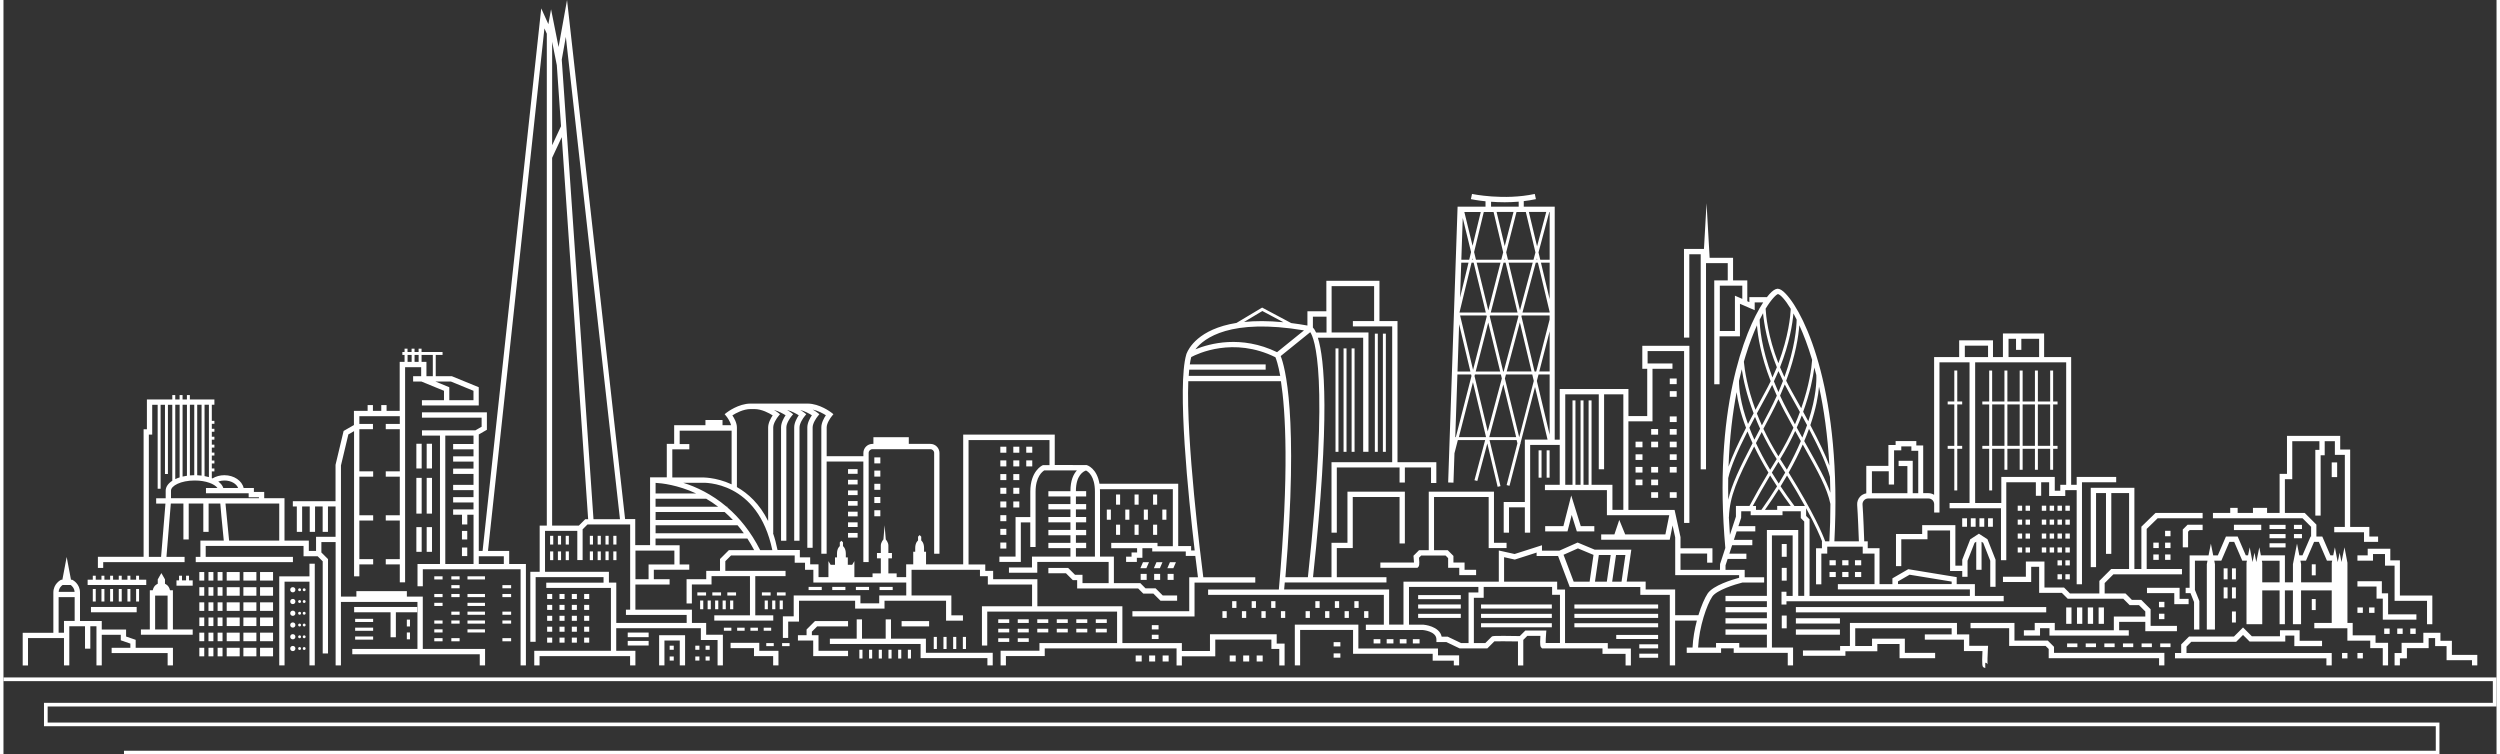 <?xml version="1.0" encoding="UTF-8"?><svg xmlns="http://www.w3.org/2000/svg" id="Layer_167dcfa41dd634" data-name="Layer 1" viewBox="0 0 845.46 255.85" aria-hidden="true" width="845px" height="255px">
  <rect x="0" y="0" width="845.46" height="255.85" fill="#333333" stroke="none"/>
  <defs><linearGradient class="cerosgradient" data-cerosgradient="true" id="CerosGradient_id5be2f88db" gradientUnits="userSpaceOnUse" x1="50%" y1="100%" x2="50%" y2="0%"><stop offset="0%" stop-color="#d1d1d1"/><stop offset="100%" stop-color="#d1d1d1"/></linearGradient><linearGradient/>
    <style>
      .cls-1-67dcfa41dd634{
        fill: #fff;
      }
    </style>
  </defs>
  <polygon class="cls-1-67dcfa41dd634" points="845.46 239.59 845.46 229.74 0 229.74 0 230.99 844.21 230.99 844.21 238.35 13.74 238.35 13.74 246.28 824.86 246.28 824.86 254.6 40.87 254.6 40.87 255.85 826.1 255.85 826.1 245.04 14.98 245.04 14.98 239.59 845.46 239.59"/>
  <path class="cls-1-67dcfa41dd634" d="M8.32,216.39h12.2v9.27h1.8v-13.27h5.33v7.6h1.8v-7.6h2.08v13.27h1.8v-10.39h6.45v1.87l3.25,1.12v1.42h-6.35v1.8h18.99v4.18h1.8v-5.98h-12.64v-2.7l-3.25-1.12v-2.38h-8.25v-2.88h-7.38v-9.65c0-2.94-2.38-4.2-2.48-4.25l-.19-.1h-.39l-1.46-7.72-1.46,7.72h-.39l-.19.1c-.1.05-2.48,1.31-2.48,4.25v13.65H6.52v11.07h1.8v-9.27ZM20.04,198.39h2.75c.37.25,1.23.99,1.33,2.32h-5.4c.09-1.33.96-2.07,1.33-2.32ZM18.7,202.51h5.44v8.07h-3.62v4h-1.82v-12.07Z"/>
  <rect class="cls-1-67dcfa41dd634" x="29.67" y="205.84" width="15.5" height="1.8"/>
  <polygon class="cls-1-67dcfa41dd634" points="48.42 196.59 45.98 196.59 45.98 195.24 44.98 195.24 44.98 196.59 43.04 196.59 43.04 195.24 42.04 195.24 42.04 196.59 40.1 196.59 40.1 195.24 39.1 195.24 39.1 196.59 37.17 196.59 37.17 195.24 36.17 195.24 36.17 196.59 34.23 196.59 34.23 195.24 33.23 195.24 33.23 196.59 31.29 196.59 31.29 195.24 30.29 195.24 30.29 196.59 28.54 196.59 28.54 198.39 48.42 198.39 48.42 196.59"/>
  <path class="cls-1-67dcfa41dd634" d="M53.54,194.36l-1.22,2.12v1.5s-1.34.43-1.7,2.2h-.99v13.28h-3.02v1.8h17.56v-1.8h-6.71v-13.28h-.99c-.36-1.76-1.7-2.2-1.7-2.2v-1.5l-1.22-2.12ZM51.43,213.46v-11.48h4.23v11.48h-4.23Z"/>
  <polygon class="cls-1-67dcfa41dd634" points="64.17 196.82 62.92 196.82 62.92 195.24 61.92 195.24 61.92 196.82 60.54 196.82 60.54 195.24 59.54 195.24 59.54 196.82 58.67 196.82 58.67 198.62 64.17 198.62 64.17 196.82"/>
  <rect class="cls-1-67dcfa41dd634" x="30.29" y="199.74" width="1" height="4.25"/>
  <rect class="cls-1-67dcfa41dd634" x="33.23" y="199.74" width="1" height="4.25"/>
  <rect class="cls-1-67dcfa41dd634" x="36.17" y="199.74" width="1" height="4.25"/>
  <rect class="cls-1-67dcfa41dd634" x="39.1" y="199.74" width="1" height="4.25"/>
  <rect class="cls-1-67dcfa41dd634" x="42.04" y="199.74" width="1" height="4.25"/>
  <rect class="cls-1-67dcfa41dd634" x="44.98" y="199.74" width="1" height="4.25"/>
  <path class="cls-1-67dcfa41dd634" d="M33.82,190.64h27.6v-1.8h-6.15l1.48-18.07h4.27v12.18h1.8v-12.18h4.95v9.6h1.8v-9.6h3.96c.1,1.58.44,5,1.18,12.57h-7.93v5.5h-1.58v1.8h32.96v-1.8h-29.58v-3.7h33.18v3.5h4.78l1.72,1.72v31.25h1.8v-32l-2.25-2.25v-3.52h4.83v41.81h1.8v-21.52h25.95v15.95h-22.1v1.8h43.23v3.77h1.8v-5.57h-21.12v-17.75h-5.4v-1.85h-17.12v1.85h-5.23v-44.49l2.51-10.52,1.93-1.11v49.23h1.8v-4.03h4.68v-1.8h-4.68v-13.08h4.68v-1.8h-4.68v-13.08h4.68v-1.8h-4.68v-14.29h4.61v-1.8h-4.61v-2.61h13.71v2.61h-4.76v1.8h4.76v14.29h-4.76v1.8h4.76v13.08h-4.76v1.8h4.76v13.08h-4.76v1.8h4.76v6.08h1.8v-72.97h5.45v3.07h-2.73v1.8h2.82l7.65,3.14v3.18h-7.48v1.8h19.27v-6.19l-9.1-3.73h-5.49v-7.22h2.31v-1h-7.12v-1.12h-1v1.12h-1.38v-1.12h-1v1.12h-1.38v-1.12h-1v1.12h-.75v1h.75v2.35h-1.65v16.62h-4.45v-1.97h-1.8v1.97h-2.83v-1.97h-1.8v1.97h-4.64v4.79l-3.5,2.02-2.74,11.48v12.33h-14.48v1.8h1.35v8.62h1.8v-8.62h2.58v8.62h1.8v-8.62h2.58v8.62h1.8v-8.62h2.58v10.28h-6.62v4.79h-2.45v-3.5h-8.25v-14.38h-6.88v-2.12h-3.5v-1.34h-3.48c-.54-2.46-3.27-4.34-6.54-4.34-1.47,0-2.86.4-4.02,1.09-.08-.03-.15-.06-.23-.09v-2.28h.88v-1h-.88v-1.69h.88v-1h-.88v-1.69h.88v-1h-.88v-1.69h.88v-1h-.88v-1.69h.88v-1h-.88v-1.69h.88v-1h-.88v-1.69h.88v-1h-.88v-5.47h.88v-1.8h-8.32v-1.47h-1v1.47h-1.48v-1.47h-1v1.47h-1.48v-1.47h-1v1.47h-8.61v10.12h-1.12v43.25h-15.5v3.78h1.8v-1.97ZM159.39,132.53v3.18h-8.2v-4.39l-4.71-1.93h5.26l7.65,3.14ZM145.6,120.36v7.22h-2.16v-4.87h-1.65v-2.35h3.81ZM140.79,120.36v2.35h-1.38v-2.35h1.38ZM137.04,120.36h1.38v2.35h-1.38v-2.35ZM93.52,183.34h-17c-.4-4.03-1-10.21-1.23-12.57h18.23v12.57ZM86.64,168.64v.32h-29.83v-2.57c0-1.63,3.3-3.44,8.04-3.44,3.87,0,6.78,1.21,7.72,2.54h-3.9v1.8h14.48v1.34h3.5ZM65.7,161.17v-23.91h1.48v24.03c-.48-.06-.97-.1-1.48-.13ZM74.92,162.95c2.23,0,4.1,1.08,4.66,2.54h-5.03c-.25-.81-.85-1.56-1.71-2.19.65-.22,1.35-.35,2.08-.35ZM69.67,161.8c-.47-.14-.97-.25-1.48-.35v-24.19h1.48v24.54ZM64.7,137.26v23.89c-.51,0-1,.03-1.48.07v-23.96h1.48ZM62.22,137.26v24.08c-.51.07-1.01.17-1.48.28v-24.36h1.48ZM59.74,137.26v24.64c-.53.17-1.03.36-1.48.58v-25.22h1.48ZM49.32,147.39h1.12v-10.12h1.85v28.47h1v-28.47h1.48v23.47h1v-23.47h1.48v25.77c-1.4.9-2.24,2.07-2.24,3.37v2.57h-3.23v1.8h3.15l-1.48,18.07h-4.15v-41.45Z"/>
  <path class="cls-1-67dcfa41dd634" d="M163.94,145.76v-5.92h-22.02v1.8h20.23v3.08l-2.09,1.21h-18.13v1.8h6.1v43.53h-7.62v7.55h1.8v-5.75h33.16v32.6h1.8v-34.4h-5.67v-4.42h-7.19L183.45,9.63l.81,1.8v166.81h1.8V53.52l3.27-7.01,8.95,129.57h-.99l-2.17,2.17h-13.28v15.67h-3.17v23.73h1.8v-21.93h23.03v1.87h-19.43v1.8h21.93v21.32h-26v4.94h1.8v-3.14h30.7v3.14h1.8v-4.94h-6.5v-7.66h28.7v4h5.67v8.6h1.8v-10.4h-5.67v-4h-4.83v-4.5h-19.17v-8.53h11.6v-1.8h-5.35v-3.2h12.02v-1.8h-3.27v-6.5h-8.17v-2.28h31.15c.8,1.23,1.56,2.54,2.3,3.93h-8.58l-3.01,3.01v4.01h-4.67v2.83h-6.67v8.23h1.8v-6.43h6.67v-2.83h13.03v13.28h-12.1v1.8h20v-1.8h-6.1v-13.28h10.27v-1.8h-20.43v-3.27l1.95-1.95h21.58v2.48h3.5v2.38h2.83v4.33h31.5v4.37h-9.17v2.67h-6.37v-2.67h-22.63v7.08h-3.67v7.32h1.8v-5.52h3.67v-7.08h19.03v2.67h9.97v-2.67h20.87v6.75h5.73v-1.8h-3.93v-6.75h-13.5v-8.7h23.2v2.17h2.67v2.83h15v7.37h-17v13.32h1.8v-11.52h44.03v10.68h-26.33v2.6h-13.17v4.98h1.8v-3.18h13.17v-2.6h44.7v5.79h1.8v-3.1h11.33v-5.67h19.03v3.17h2.68v5.6h1.8v-7.4h-2.68v-3.17h-22.63v5.67h-9.53v-2.69h-20.17v-12.48h-28.83v-9.17h-15v-2.83h-2.67v-2.17h-5.67v-42.2h27.45v8.5h-2.17s-.18.07-.18.07c-.17.08-4.16,1.94-4.16,8.95v8.6h-5v13.42h-5.48v1.8h7.27v-13.42h3.2v8.35h1.8v-18.75c0-5.11,2.34-6.85,2.95-7.22h11.06c-1.15,1.26-2.19,3.38-2.19,6.97v.07h-7.48v1.8h7.48v2.58h-7.48v1.8h7.48v2.58h-7.48v1.8h7.48v2.58h-7.48v1.8h7.48v2.58h-7.48v1.8h7.48v2.87h-13.04v3.67h-7.81v1.8h9.61v-3.67h24.2v7.2h-8.87v-2.83h-2.53l-2.33-2.33h-6.71v1.8h5.96l2.33,2.33h1.47v2.83h20.69l1.75,1.75h3.42l2.42,2.42h5.62v-1.8h-4.88l-2.42-2.42h-3.42l-1.75-1.75h-8.97v-9h-4.71v-22.02c0-.3-.02-.57-.03-.85h24.73v19.33h-5.2v-1.12h-15.69v1.8h8.77v1.45h-1.88v1.42h-1.85v1.8h3.65v-1.42h1.88v-3.25h3.33v1.12h11.38v1.5h3.23c.4,3.36.72,5.89.9,7.24h-2.96v11.5h-19.27v1.8h21.07v-11.5h20.6v-1.8h-17.63c-.79-6.12-5.86-46.49-5.09-66.49h31.42c1.54,9.99,2.85,30.65-.71,70.66h-23.99v1.8h59.6v10.11h-6.1v1.8h19.26s4.67.39,4.67,3.19v.9h3.36l4.5,2.15h9.41l2.39-2.39c1-.04,4.57-.02,8,.03v8.15h1.8v-8.67l1.37-1.37h4.43c-.22,3.41.04,3.69.27,3.94l.3.31h20.49v1.85h7.83v3.93h1.8v-5.73h-7.83v-1.85h-14.5v-18.15h-2.67v-2.67h-18v-8.31l3.64.81,7.39-2.37v1.17h7.28l3.96,10.5h23.93v2.67h10v23.93h1.8v-15.21h7.38c-.76,2.86-1.32,6.03-1.47,9.14h-1.97v1.8h11.65v-1.52h4.28v1.52h18.33v4.27h1.8v-6.07h-7.17v-38.03h7.03v20.53h-2.1v-1.42h-1.68v4.33h1.68v-1.11h73.67v-1.8h-9.77v-4h-6.17v-2.38l-16.42-2.69-5.38,3.11v1.95h-4.37v-12.17h-4v-2.33h-1.18c-.06-1.72-.33-9.21-.58-12.46-.04-.54.14-1.06.51-1.46.37-.4.87-.62,1.42-.62h20.43c1.07,0,1.93.87,1.93,1.93v2.83h1.8v-50.93h10.2v47.7h-6.77v1.8h17.43v17.6h1.8v-26.43h10.03v4.6h1.8v-4.6h2.7v4.67h5.47v-2h3.87v31.93h1.8v-34.6h11.6v-1.8h-13.4v2.67h-1.87v-43.33h-9.17v-8h-13.97v8h-3.37v-5.67h-11.47v5.67h-8.5v46.72c-.57-.35-1.22-.56-1.93-.56h-1.77v-16.17h-2.33v-1.5h-7.02v1.33h-2.45v7.08h-7.5v9.32c-.8.14-1.55.53-2.11,1.13-.7.76-1.06,1.79-.98,2.82.24,3.17.51,10.47.58,12.32h-8.31c2.61-49.8-9.6-76.66-16.47-83.92-1.07-1.14-1.97-1.71-2.73-1.74h0s-.05,0-.07,0h0c-.77.04-1.68.64-2.77,1.84-.28.3-.58.67-.89,1.08v-.08h-5.9v1.7l-.7-.3v-7.06h-4.83v-7.67h-7.94l-1.05-18.51-.88,15.51h-6.77v30.07h1.8v-28.27h3.87v72.93h1.8v-69.93h7.37v5.87h-4.58v35.23h1.8v-16.27h6.92v-11.03l5,2.17v-2.64h2.88c-6.4,9.75-16.98,36.78-12.84,83.27l-1.79,5.47-.03,1.96h-13.38v-5.53h9.03v3.1h1.8v-4.9h-10.83v-3.77l-2.01-9.23h-15.66v-30.03h8.17v-17.83h6.77v-1.8h-8.43v-4.2h12.37v58.27h1.8v-60.07h-15.97v7.8h1.67v16.03h-6.37v-9.17h-23.3v17.17h-1.7v-79h-10.5v-1.89c1.36-.16,2.74-.37,4.12-.67l-.38-1.76c-10.51,2.26-21.18.02-21.29,0l-.38,1.76c.18.04,2.06.43,4.96.73v1.82h-9.47l-3.2,93.54,1.8.06.34-9.97h0s1.15-4.48,1.15-4.48h9.26l-3.63,13.62.97.26,3.39-12.72,3.5,14.7.97-.23-3.72-15.63h9.19l.27,1.11-3.66,14.16.97.25,3.66-14.16.11-.03-.05-.21,4.94-19.11,4.25,17.84h-7.7v21.17h-7.17v10.4h1.8v-8.6h5.37v8.6h1.8v-29.77h10.03v13.53h-5.02v1.8h21.02v8.5h21.14l-1.31,6.53h-13.63l-2.01-4.93-1.65,4.93h-4.48v1.8h23.24l.97-4.85.89,4.05v12.8h21.67v.9c-2.26.61-8.82,2.57-10.68,5.36-.97,1.46-2.14,4.12-3.12,7.33h-7.89v-8.73h-10v-2.67h-6.43l1.57-10.83h-12.44l-5.77-2.41-6.18,2.75h-5.91v-1.83l-9.28,2.97-5.36-1.19v10.56h-32.33v14.57h-4.87v-11.91h-35.6c.07-.79.14-1.59.21-2.37h34.49v-1.8h-16.84v-9.87h5.41v-17.33h15.87v15.77h1.8v-17.57h-19.47v17.33h-5.41v11.67h-6.27c5.91-54.55,3.86-74.16,1.65-81.2h15.36v38.68h1.8v-40.48h-12.5v-15.7h14.41v11.85h-7.2v1.8h13.33v46.05h-20.58v23.9h1.8v-22.1h21.28v5.1h1.8v-5.1h8.87v5.27h1.8v-7.07h-13.17v-47.85h-6.12v-13.65h-18.01v10.33h-6.42v4.83c-1.92-.34-3.77-.63-5.51-.84l-9.85-5.25-8.69,5.2c-12.92,2.08-16.27,8.72-16.91,10.36h-.02s-.1.34-.1.34c0,0,0,0,0,0h0c-3.15,10.71.7,48.22,2.85,66.48h-1.21v-1.5h-4.38v-21.13h-26.7c-.86-5.26-4.16-6.29-4.32-6.34h-.4s0-.02,0-.02c-.01,0-.05,0-.1.02l-10.35-.03v-10.3h-31.05v44h-12.6v-4.27h-.67v-1.25c0-1.92-.96-2.58-.96-2.58v-1.29l-.54-.54-.54.54v1.29s-.96.67-.96,2.58v1.25h-.67v4.27h-2.4v4.33h-3.22v-1.27h-2.81v-5.1h1.21v-1.8h-1.21v-2.54c0-1.12-.88-2.06-.88-2.06l-.4-4.81-.4,4.81s-.88.94-.88,2.06v2.54h-1.31v1.8h1.31v5.1h-2.81v1.27h-6.16v-5.43l-.75,1.25h-1.48v-2.5h-.67v-1.25c0-1.92-.96-2.58-.96-2.58v-1.29l-.54-.54-.54.54v1.29s-.96.67-.96,2.58v1.25h-.67v2.5h-1.48l-.75-1.25v5.43h-3.36v-4.33h-2.83v-2.38h-3.5v-2.48h-7.57c-.42-2.06-.92-3.97-1.52-5.7h.06v-35.88c0-1.37,1.23-3.18,1.71-3.76l.58-.72-.73-.57c-.05-.04-.55-.41-1.32-.88,1.66.46,3.12,1.28,3.95,1.81-.63.94-1.54,2.56-1.54,4.12v38.42h1.8v-38.42c0-1.37,1.23-3.18,1.71-3.76l.59-.72-.73-.57c-.05-.04-.55-.41-1.32-.88,1.66.46,3.12,1.28,3.95,1.81-.63.94-1.54,2.56-1.54,4.12v38.42h1.8v-38.42c0-1.37,1.23-3.18,1.71-3.76l.58-.72-.73-.57c-.05-.04-.55-.41-1.32-.88,1.66.46,3.12,1.28,3.95,1.81-.63.94-1.54,2.56-1.54,4.12v40.83h1.8v-40.83c0-1.37,1.23-3.18,1.71-3.76l.58-.72-.73-.57c-.06-.05-.63-.48-1.54-1.01,1.87.41,3.55,1.35,4.47,1.94-.63.94-1.54,2.56-1.54,4.12v42.83h1.8v-31.27h12.45v34.1h1.8v-37c0-.7.57-1.27,1.27-1.27h19.67c.7,0,1.27.57,1.27,1.27v34.17h1.8v-34.17c0-1.69-1.38-3.07-3.07-3.07h-7.33v-2.27h-12v2.27h-.33c-1.69,0-3.07,1.38-3.07,3.07v1.1h-12.45v-9.77c0-1.37,1.23-3.18,1.71-3.76l.58-.72-.73-.57c-.16-.12-3.96-3.02-8.05-3.02h-19.33c-4.09,0-7.89,2.9-8.05,3.02l-.73.57.59.72c.39.48,1.3,1.81,1.6,3.03h-2.91v-1.77h-5.79v1.77h-10.61v6.33h-2.5v11.33h-4.38c-.22,0-.35,0-.39,0h0s-.02,0-.02,0l-.88.02v22.98h-5.03v-8.83h-3.44L191.12,0l-2.87,15.95-2.55-12.8-.91,5.06-2.42-5.37-19.89,183.99h-1.29v-39.49l2.75-1.59ZM699.52,164.42h-2v2h-1.87v-4.67h-18.13v8.83h-8.87v-47.7h30.87v41.53ZM679.98,114.89h2.53v3.77h1.8v-3.77h6.03v6.2h-10.37v-6.2ZM665.15,117.22h7.87v3.87h-7.87v-3.87ZM639.35,159.8v4.52h1.8v-11.6h2.45v-1.33h3.42v1.5h2.33v14.37h-1.87v-11h-4.79v1.8h2.98v9.2h-12.03v-7.45h5.7ZM587.18,100.28v11.97h-5.12v-15.37h7.62v4.48l-2.5-1.08ZM519.24,125.99l-4.46-18.71.08-.29h9.48v1.39l-4.55,17.61h-.55ZM519.54,126.99l-.03.11-.03-.11h.06ZM492.34,148.24l.73-21.25h4.64l.13.53-5.31,20.72h-.19ZM524.35,71.89v16.19h-3.19l-.59-2.48,3.66-13.71h.13ZM498.37,125.43l-4.39-18.45h8.96l.08.31-4.64,18.13ZM503.52,109.37l4.05,16.62h-8.3l4.26-16.62ZM498.58,89.08l4.12,16.91h-8.91v-.1s4.07-16.81,4.07-16.81h.72ZM498.1,88.08l.12-.48.12.48h-.23ZM499.6,89.08h8.08l-4.14,16.17-3.94-16.17ZM508.71,89.08h.71l4.03,16.91h-9.07l4.33-16.91ZM508.97,88.08l.11-.43.1.43h-.21ZM510.45,89.08h8.15l-4.31,16.15-3.85-16.15ZM519.64,89.08h.73l3.98,16.71v.2h-9.22l4.51-16.91ZM519.91,88.08l.12-.45.11.45h-.22ZM524.35,101.47l-2.95-12.39h2.95v12.39ZM520.08,83.54l-2.78-11.66h5.89l-3.11,11.66ZM519.54,85.58l-.67,2.5h-8.66l-.6-2.51,3.5-13.68h3.16l3.26,13.69ZM509.12,83.47l-2.76-11.59h5.73l-2.97,11.59ZM505.33,71.89l3.26,13.67-.65,2.52h-8.58l-.63-2.6,3.29-13.59h3.31ZM498.21,83.36l-2.79-11.47h5.57l-2.78,11.47ZM497.7,85.48l-.63,2.6h-2.67l.48-14.16,2.82,11.56ZM496.83,89.08l-2.87,11.86.41-11.86h2.46ZM493.65,109.94l3.82,16.05h-4.37l.55-16.05ZM499.01,126.99h8.8l.33,1.35-4.79,17.97-4.48-18.79.14-.53ZM508.59,125.99l-4.55-18.68.08-.32h9.56l.07.28-4.99,18.72h-.17ZM514.24,109.31l3.97,16.67h-8.42l4.45-16.67ZM524.35,112.37v13.61h-3.52l3.52-13.61ZM504.48,68.42c1.4.1,2.96.17,4.63.17,1.5,0,3.1-.07,4.74-.2v1.69h-9.37v-1.66ZM498.34,129.6l4.44,18.64h-9.21l4.77-18.64ZM503.87,148.24l4.77-17.87,4.35,17.87h-9.12ZM514.03,148.3l-4.86-19.95.36-1.36h8.92l.52,2.18-4.95,19.13ZM520.57,126.99h3.78v20.43l-4.34-18.24.57-2.19ZM538.56,164.42v-28.64h-1v28.64h-1.73v-28.64h-1v28.64h-1.73v-28.64h-1v28.64h-2.46v-30.7h11.37v25.43h1.8v-25.43h6.53v39.2h-3.7v-8.5h-7.09ZM642.48,197.17l3.93-2.27,14.27,2.33v.85h-18.2v-.91ZM634.52,187.72v10.37h-12.43v1.8h44.77v2.2h-54.37v-25.97l-1.16-1.16v-2.62c3.24,5.96,4.78,9.61,5.41,11.26h-.05v2.33h-2v12.23h1.8v-10.43h2v-2.33h12.03v2.33h4ZM594.32,172.92v-1.33h-1.08c1.72-3.21,3.68-6.67,5.88-10.34.74,1.2,1.51,2.42,2.35,3.68-1.58,2.55-3.35,5.21-5.33,7.99h-1.82ZM590.95,145.08c-2.7,5.28-4.7,9.63-5.94,13.18.35-9.92,1.41-18.33,2.75-25.27.37,3.01,1.26,7.03,3.19,12.09ZM588.56,129.16c.31-1.38.63-2.69.95-3.94.5,3.47,1.61,8.66,4.01,14.93-.67,1.26-1.31,2.48-1.91,3.64-2.55-7.02-3.05-11.91-3.05-14.64ZM584.91,162.12c.87-3.84,3.08-8.99,6.53-15.8.51,1.26,1.08,2.58,1.72,3.97-4.45,8.55-7.05,14.01-8.24,19.16-.05-2.52-.05-4.96-.01-7.32ZM592.08,145.06c.61-1.18,1.25-2.41,1.92-3.68.52,1.29,1.09,2.63,1.73,4-.69,1.31-1.34,2.55-1.95,3.73-.64-1.41-1.2-2.76-1.7-4.05ZM601.95,125.85c.47,1.09.98,2.2,1.53,3.33-.47,1.22-.98,2.48-1.54,3.79-.56-1.25-1.07-2.47-1.54-3.65.56-1.18,1.08-2.34,1.55-3.47ZM599.9,128.02c-3.79-10.06-4.29-17.13-4.33-19.61.39-.79.78-1.53,1.15-2.2.31,3.38,1.32,10.08,4.68,18.33-.46,1.13-.96,2.3-1.5,3.48ZM604.31,140.06c.96,1.77,1.86,3.43,2.72,5-1.38,3.06-3.06,6.3-5.1,9.68-2.02-3.24-3.7-6.37-5.09-9.32.06-.11.11-.21.17-.32.83-1.58,1.71-3.26,2.64-5.04.84-1.6,1.6-3.16,2.29-4.67.72,1.52,1.5,3.07,2.36,4.68ZM602.49,134.18c.58-1.3,1.11-2.57,1.59-3.8.49.96,1.01,1.94,1.57,2.93,1.28,2.26,2.46,4.39,3.57,6.41-.5,1.35-1.05,2.74-1.68,4.18-.75-1.37-1.53-2.8-2.35-4.32-1-1.86-1.9-3.66-2.7-5.4ZM607.63,146.14c.66,1.2,1.3,2.34,1.91,3.44-1.26,2.97-2.82,6.2-4.75,9.68-.68-1.09-1.39-2.21-2.14-3.38-.04-.07-.08-.14-.13-.21,2.03-3.31,3.71-6.51,5.11-9.54ZM608.15,145c.63-1.41,1.2-2.79,1.71-4.12.62,1.13,1.22,2.23,1.78,3.29-.46,1.34-1,2.75-1.6,4.23-.6-1.08-1.23-2.22-1.89-3.4ZM612.31,145.45c3.69,7.01,6.11,12.34,7.1,16.3.07,1.74.11,3.51.14,5.33-1.52-4.37-4.19-9.15-8.08-16.09-.26-.46-.52-.93-.79-1.41.61-1.44,1.15-2.82,1.62-4.13ZM612.76,144.16c1.94-5.66,2.69-10.02,2.94-13.02,1.64,7.49,2.93,16.39,3.52,26.76-1.37-3.69-3.53-8.21-6.47-13.74ZM612.07,142.87c-.56-1.04-1.14-2.12-1.75-3.23,2.34-6.41,3.35-11.65,3.79-15.02.23.83.45,1.69.67,2.57.09,1.75.07,7.14-2.71,15.68ZM609.67,138.47c-.99-1.8-2.04-3.67-3.16-5.65-.71-1.26-1.35-2.49-1.95-3.7,3.26-8.68,4.2-15.28,4.46-18.83,1.45,3.17,2.95,7.08,4.34,11.75-.19,2.67-.93,8.6-3.69,16.42ZM603.96,127.88c-.54-1.14-1.03-2.25-1.48-3.34,3.24-8.19,4.24-14.85,4.54-18.25.36.65.72,1.35,1.09,2.1-.04,2.44-.51,9.47-4.15,19.5ZM601.39,134.19c-.78,1.74-1.65,3.54-2.62,5.4-.86,1.65-1.67,3.2-2.45,4.67-.63-1.39-1.19-2.74-1.7-4.04,1.16-2.17,2.4-4.46,3.74-6.91.51-.94,1-1.87,1.45-2.78.48,1.19,1.01,2.41,1.58,3.67ZM596.27,146.51c1.4,2.92,3.08,5.99,5.08,9.18-.04.07-.08.13-.12.2-.72,1.16-1.42,2.3-2.1,3.42-1.94-3.25-3.52-6.27-4.82-9.05.62-1.18,1.28-2.44,1.96-3.75ZM601.94,156.63c.81,1.26,1.57,2.46,2.29,3.63-.69,1.22-1.41,2.46-2.19,3.73-.83-1.27-1.6-2.51-2.34-3.72.72-1.19,1.46-2.4,2.23-3.64ZM602.08,165.85c1.24,1.85,2.58,3.76,4.04,5.73h-4.61v1.33h-4.15c1.73-2.44,3.3-4.8,4.72-7.07ZM607.36,171.59c-1.72-2.31-3.28-4.53-4.7-6.67.77-1.25,1.5-2.47,2.19-3.66,2.46,3.99,4.46,7.42,6.06,10.34h-3.55ZM617.8,183.59c-.81-2.23-3.79-9.48-12.39-23.33,1.92-3.42,3.49-6.59,4.77-9.52.14.25.28.49.41.74,4.92,8.8,7.87,14.07,8.97,19.42,0,4.05-.12,8.27-.35,12.69h-1.42ZM601.78,99.73c.79.16,2.4,1.81,4.34,5.02-.12,2.4-.76,9.38-4.2,18.43-3.58-9.14-4.21-16.17-4.33-18.5,2.03-3.32,3.63-4.81,4.18-4.95ZM594.66,110.32c.27,3.57,1.25,10.21,4.65,18.95-.56,1.17-1.17,2.35-1.83,3.56-1.18,2.16-2.29,4.21-3.33,6.15-2.79-7.51-3.66-13.35-3.94-16.32.19-.67.38-1.32.57-1.94,1.27-4.17,2.6-7.59,3.88-10.4ZM585.12,175.34h.03c.25-7,2.76-12.74,8.56-23.93,1.32,2.73,2.91,5.69,4.83,8.87-2.43,4.03-4.58,7.81-6.43,11.3h-4.59v3.6l-2.04,6.22c-.15-2.06-.27-4.08-.36-6.06ZM579.5,202.32c1.46-2.19,7.76-4.16,10.2-4.76h7.39v-1.8h-6.6v-2.5h-6.5v-1.54l.71-2.16h6.37v-1.8h-5.78l.94-2.87h6.85v-1.8h-6.26l.94-2.87h6.33v-1.8h-5.73l.92-2.81.04-2.22h3.2v1.33h3.44l.08.06s.03-.04.04-.06h7.24v-1.33h6.2v2.31l1.16,1.16v25.22h-2.03v-22.33h-10.63v22.33h-14.04v1.8h14.04v1.99h-14.04v1.8h14.04v1.99h-14.04v1.8h14.04v1.99h-14.04v1.8h14.04v4.34h-9.37v-1.52h-7.88v1.52h-6.08c.36-7.1,2.96-14.5,4.81-17.27ZM541.03,188.22h4.02l-1.31,9.03h-4.02l1.31-9.03ZM548.73,197.25h-3.18l1.31-9.03h3.18l-1.31,9.03ZM533.93,185.97l5.29,2.21-1.32,9.08h-5.4l-3.44-9.12,4.87-2.16ZM527.85,201.72v16.35h-4.85c0-.77.05-2.12.15-3.28l.08-.97h-7.12l-1.89,1.89c-9.18-.14-9.25-.07-9.59.27l-2.09,2.09h-3.89v-15.35h3.33v-3.67h23.2v2.67h2.67ZM476.65,199.05h23.53v1.87h-3.33v17.15h-2.56l-4.5-2.15h-2.06c-.75-3.62-6.01-4.07-6.31-4.09h-4.77v-12.77ZM401.95,127.46c.04-.73.1-1.43.16-2.09h25.93v-1.8h-25.72c.13-.93.29-1.77.48-2.48,2.05-1.1,14.27-6.98,28.55.06.26.61.93,2.46,1.63,6.31h-31.03ZM442.36,195.75h-7.62c4.59-55.13-.25-71.63-1.6-75l10.02-8.1c1.31,1.86,6.68,14.12-.8,83.11ZM448.68,107.39v5.37h-3.54c-.4-.87-.77-1.38-1.08-1.69v-3.68h4.62ZM426.93,105.48l7.14,3.8c-5.23-.51-9.64-.48-13.36-.09l6.22-3.72ZM441.05,112.04l-9.14,7.39c-12.17-5.89-22.91-2.93-27.69-.97,2.93-3.8,11.86-10.61,36.83-6.42ZM370.14,166.74v22.02h-6.45v-2.87h3.48v-1.8h-3.48v-2.58h3.48v-1.8h-3.48v-2.58h3.48v-1.8h-3.48v-2.58h3.48v-1.8h-3.48v-2.58h3.48v-1.8h-3.48v-.07c0-5.39,2.63-6.67,3.42-6.93.71.34,3.03,1.86,3.03,7.18ZM221.15,180.84v-2.7h27.81c.72.85,1.42,1.74,2.11,2.7h-29.92ZM238.27,169.14v-.03c1.36.79,2.73,1.69,4.09,2.73h-21.22v-2.7h17.12ZM221.15,167.34v-3.59c2.06.11,7.48.69,13.74,3.59h-13.74ZM244.56,173.64c.95.83,1.88,1.72,2.8,2.7h-26.21v-2.7h23.41ZM256.62,186.57c-3.19-6.31-7.09-11.01-11.14-14.51v-.22h-.26c-5.06-4.29-10.32-6.74-14.71-8.12h6.29c.79-.04,19.03-.73,23.94,22.85h-4.13ZM253.42,138.72h1.21c2.52,0,5.03,1.38,6.23,2.15-.63.94-1.54,2.56-1.54,4.12v31.71c-2.89-5.84-6.82-9.38-10.59-11.52v-20.19c0-1.56-.91-3.18-1.54-4.12,1.19-.77,3.7-2.15,6.23-2.15ZM226.82,152.39h5.77v-1.8h-3.27v-4.53h17.61v18.19c-5.44-2.52-10.11-2.33-10.18-2.32h-9.93v-9.53ZM186.07,49.26V14.17l1.58,7.94,1.43,20.69-3.01,6.46ZM227.52,186.72v4.7h-8.75v5h-4.45v-9.7h13.2ZM212.52,206.75h-1.43v1.8h20.6v2.7h-23.87v-13.67h-2.5v-3.67h-21.67v-13.87h10.95v9.89h1.8v-10.42l1.64-1.64h14.48v28.87ZM190.71,12.47l18.36,163.61h-8.98l-10.76-155.88,1.39-7.73ZM149.82,147.72h9.58v2.86h-6.91v1.8h6.91v2.37h-6.91v1.8h6.91v2.37h-6.91v1.8h6.91v3.7h-6.91v1.8h6.91v2.37h-6.91v1.8h6.91v2.37h-6.91v1.8h3.01v3.29h1.8v-3.29h2.11v16.7h-9.58v-43.53ZM169.68,188.64v2.62h-8.49v-2.62h8.49Z"/>
  <polygon class="cls-1-67dcfa41dd634" points="140.35 205.84 118.92 205.84 118.92 207.64 131.27 207.64 131.27 216.11 133.07 216.11 133.07 207.64 140.35 207.64 140.35 205.84"/>
  <polygon class="cls-1-67dcfa41dd634" points="105.57 225.65 105.57 191.17 103.77 191.17 103.77 195.46 93.52 195.46 93.52 225.65 95.32 225.65 95.32 197.26 103.77 197.26 103.77 225.65 105.57 225.65"/>
  <polygon class="cls-1-67dcfa41dd634" points="231.15 225.65 231.15 215.42 222.35 215.42 222.35 225.65 224.15 225.65 224.15 217.22 229.35 217.22 229.35 225.65 231.15 225.65"/>
  <polygon class="cls-1-67dcfa41dd634" points="262.82 225.65 262.82 220.71 256.32 220.71 256.32 218 246.58 218 246.58 219.8 254.52 219.8 254.52 222.51 261.02 222.51 261.02 225.65 262.82 225.65"/>
  <polygon class="cls-1-67dcfa41dd634" points="286.42 222.51 286.42 220.71 276.4 220.71 276.4 215.42 274.15 215.42 274.15 214.22 275.94 212.43 286.42 212.43 286.42 210.63 275.2 210.63 272.35 213.48 272.35 215.42 269.42 215.42 269.42 217.22 274.6 217.22 274.6 222.51 286.42 222.51"/>
  <polygon class="cls-1-67dcfa41dd634" points="335.48 225.65 335.48 221.38 312.82 221.38 312.82 216.59 300.98 216.59 300.98 210.05 299.18 210.05 299.18 216.59 291.15 216.59 291.15 210.05 289.35 210.05 289.35 216.59 280.25 216.59 280.25 218.39 311.02 218.39 311.02 223.18 333.68 223.18 333.68 225.65 335.48 225.65"/>
  <rect class="cls-1-67dcfa41dd634" x="304.58" y="210.63" width="9.33" height="1.8"/>
  <polygon class="cls-1-67dcfa41dd634" points="493.65 225.65 493.65 222.25 486.48 222.25 486.48 219.92 459.48 219.92 459.48 211.83 437.93 211.83 437.93 225.65 439.73 225.65 439.73 213.63 457.68 213.63 457.68 221.72 484.68 221.72 484.68 224.05 491.85 224.05 491.85 225.65 493.65 225.65"/>
  <path class="cls-1-67dcfa41dd634" d="M483.35,166.75v19.84h-3.3l-1.89,1.89.05.43c.07.61.12,1.34.13,1.85h-11.4v1.8h12.16l.45-.02.27-.3c.21-.24.48-.54.22-3.1l.75-.75h8.25l.88.88v3.29h3.78v2.48h5.71v-1.8h-3.91v-2.48h-3.78v-2.24l-1.94-1.94h-4.64v-18.04h18.53v17.33h6.07v-1.8h-4.27v-17.33h-22.13Z"/>
  <polygon class="cls-1-67dcfa41dd634" points="531.83 174.63 533.57 180.22 539.5 180.22 539.5 178.42 534.9 178.42 531.67 168.03 529.01 178.42 522.83 178.42 522.83 180.22 530.4 180.22 531.83 174.63"/>
  <rect class="cls-1-67dcfa41dd634" x="607.85" y="205.87" width="84.9" height="1.8"/>
  <rect class="cls-1-67dcfa41dd634" x="607.85" y="209.66" width="14.94" height="1.8"/>
  <rect class="cls-1-67dcfa41dd634" x="607.85" y="213.45" width="14.94" height="1.8"/>
  <polygon class="cls-1-67dcfa41dd634" points="707.85 165.42 707.85 192.32 709.65 192.32 709.65 167.22 713.02 167.22 713.02 187.82 714.82 187.82 714.82 167.22 720.85 167.22 720.85 192.97 714.78 192.97 710.77 196.99 710.77 201.25 700.79 201.25 698.79 199.25 692.15 199.25 692.15 190.42 685.85 190.42 685.85 195.58 678.08 195.58 678.08 197.38 687.65 197.38 687.65 192.22 690.35 192.22 690.35 201.05 698.04 201.05 700.04 203.05 718.88 203.05 721.04 205.22 724.21 205.22 726.35 207.36 726.35 209.09 715.68 209.09 715.68 213.75 695.65 213.75 695.65 211.25 688.85 211.25 688.85 213.75 685.17 213.75 685.17 215.55 690.65 215.55 690.65 213.05 693.85 213.05 693.85 215.55 720.75 215.55 720.75 213.75 717.48 213.75 717.48 210.89 726.35 210.89 726.35 214.05 737.08 214.05 737.08 212.25 728.15 212.25 728.15 206.61 724.96 203.42 721.79 203.42 719.62 201.25 712.57 201.25 712.57 197.73 715.53 194.77 738.79 194.77 738.79 192.97 726.82 192.97 726.82 179.37 730.53 175.76 745.79 175.76 745.79 173.96 729.8 173.96 725.02 178.61 725.02 192.97 722.65 192.97 722.65 165.42 707.85 165.42"/>
  <path class="cls-1-67dcfa41dd634" d="M673.04,219h-6.39v-3.87h-4.17v-3.87h-36.3v7.81h-3.33v1.52h-12.6v1.8h14.4v-1.52h10.83v-2.48h7.53v4.82h12.07v-1.8h-10.27v-4.82h-11.13v2.48h-5.7v-6.01h32.7v2.07h-9.1v1.8h13.27v3.87h6.28c-.25,4.91.01,5.19.27,5.46l.68.3v-1.8c.48,0,.76.37.8.56-.11-.46-.03-3.14.1-5.37l.06-.95Z"/>
  <polygon class="cls-1-67dcfa41dd634" points="732.82 225.65 732.82 221.41 695.39 221.41 695.39 219.35 693.29 217.25 681.98 217.25 681.98 211.25 667.08 211.25 667.08 213.05 680.18 213.05 680.18 219.05 692.54 219.05 693.59 220.1 693.59 223.21 731.02 223.21 731.02 225.65 732.82 225.65"/>
  <polygon class="cls-1-67dcfa41dd634" points="675.57 198.99 675.57 189.82 672.84 182.89 669.92 180.99 666.99 182.89 664.27 189.82 664.27 191.84 661.94 191.84 661.94 178.09 650.68 178.09 650.68 181.09 641.8 181.09 641.8 191.99 643.6 191.99 643.6 182.89 652.48 182.89 652.48 179.89 660.14 179.89 660.14 193.64 664.27 193.64 664.27 195.61 666.07 195.61 666.07 190.16 668.45 184.08 669.02 183.72 669.02 193.24 670.82 193.24 670.82 183.72 671.38 184.08 673.77 190.16 673.77 198.99 675.57 198.99"/>
  <polygon class="cls-1-67dcfa41dd634" points="741.04 204.89 741.04 203.09 737.98 203.09 737.98 199.34 726.92 199.34 726.92 201.14 736.18 201.14 736.18 204.89 741.04 204.89"/>
  <polygon class="cls-1-67dcfa41dd634" points="789.57 225.65 789.57 221.46 740.32 221.46 740.32 219.28 741.93 217.66 757.16 217.66 759.49 215.33 761.73 217.57 773.82 217.57 773.82 215.55 776.89 215.55 776.89 219.11 786.29 219.11 786.29 217.31 778.69 217.31 778.69 213.75 772.02 213.75 772.02 215.77 762.48 215.77 759.49 212.79 756.42 215.86 741.19 215.86 738.52 218.53 738.52 221.46 736.42 221.46 736.42 223.26 787.77 223.26 787.77 225.65 789.57 225.65"/>
  <polygon class="cls-1-67dcfa41dd634" points="820.64 214.59 820.64 218 813.27 218 813.27 221.46 810.89 221.46 810.89 225.65 812.69 225.65 812.69 223.26 815.07 223.26 815.07 219.8 822.44 219.8 822.44 216.39 824.64 216.39 824.64 219.11 828.52 219.11 828.52 223.89 837.14 223.89 837.14 225.65 838.94 225.65 838.94 222.09 830.32 222.09 830.32 217.31 826.44 217.31 826.44 214.59 820.64 214.59"/>
  <path class="cls-1-67dcfa41dd634" d="M750.95,188.34h-1.57l-.79-3.97-.79,3.97h-6.42v11h-1.35v1.8h1.64l1.21,3.02v9.33h1.8v-9.67l-1.5-3.75v-9.93h4.26l-.23,1.18v22.17h2.76v-22.17l-.23-1.18h2.39l2.75-6.38h1.61l2.75,6.38h1.58l-.15.72v20.83h5.34v-11.46h5.88v11.46h1.8v-11.46h2.72v11.46h2.76v-11.46h10.4v11.02h-5.91v1.8h11.22v4.21h7.75v2.54h4.25v5.85h1.8v-7.65h-4.25v-2.54h-7.75v-4.21h-1.78v-20.39l-1-5.25-1.03,5.01-.61-3.2-.66,3.2-.96-5.01-.56,2.72h-.96l-2.75-6.38h-2v-4.04l-3.96-3.96h-6.72v-11.45h2.5v-12.88h9.2v2.95h-1.38v22.28h1.8v-20.47h1.38v-4.75h3.45v4.62h3.38v24.45h-3.6v1.8h10.1v3.25h4.78v-1.8h-2.97v-3.25h-6.5v-26.25h-3.38v-4.63h-18.05v12.88h-2.5v13.25h-4.25v-1.72h-4.79v1.72h-5.19v-1.72h-2.52v1.72h-5.86v1.8h30.38l2.91,2.91v3.29h-.17l-2.75,6.38h-1.07l-.79-3.97-1.38,6.95v6.17h-2.72v-9.15h-8.16l-.52-2.72-1.03,5.01-.61-3.2-.66,3.2-.96-5.01-.56,2.72h-.77l-2.75-6.38h-3.98l-2.75,6.38ZM778.94,190.14h1.9l2.75-6.38h1.61l2.75,6.38h1.78l-.15.72v6.62h-10.4v-6.17l-.23-1.18ZM771.89,190.14v7.35h-5.88v-6.62l-.14-.72h6.01Z"/>
  <polygon class="cls-1-67dcfa41dd634" points="801.77 186.09 801.77 188.34 798.29 188.34 798.29 190.14 803.57 190.14 803.57 187.89 807.64 187.89 807.64 191.83 810.89 191.83 810.89 203.76 821.89 203.76 821.89 211.69 823.69 211.69 823.69 201.96 812.69 201.96 812.69 190.03 809.44 190.03 809.44 186.09 801.77 186.09"/>
  <polygon class="cls-1-67dcfa41dd634" points="818.29 208.34 808.69 208.34 808.69 201.21 806.57 201.21 806.57 197.11 798.29 197.11 798.29 198.91 804.77 198.91 804.77 203.01 806.89 203.01 806.89 210.14 818.29 210.14 818.29 208.34"/>
  <polygon class="cls-1-67dcfa41dd634" points="740.86 180.32 741.41 179.76 745.79 179.76 745.79 177.96 740.67 177.96 739.06 179.57 739.06 185.61 740.86 185.61 740.86 180.32"/>
  <rect class="cls-1-67dcfa41dd634" x="756.41" y="177.96" width="9.26" height="1.8"/>
  <rect class="cls-1-67dcfa41dd634" x="66.42" y="193.99" width="1.67" height="2.9"/>
  <rect class="cls-1-67dcfa41dd634" x="66.42" y="199.13" width="1.67" height="2.9"/>
  <rect class="cls-1-67dcfa41dd634" x="66.42" y="204.27" width="1.67" height="2.9"/>
  <rect class="cls-1-67dcfa41dd634" x="66.42" y="209.41" width="1.67" height="2.9"/>
  <rect class="cls-1-67dcfa41dd634" x="66.42" y="214.55" width="1.67" height="2.9"/>
  <rect class="cls-1-67dcfa41dd634" x="66.42" y="219.68" width="1.67" height="2.9"/>
  <rect class="cls-1-67dcfa41dd634" x="69.52" y="193.99" width="1.67" height="2.9"/>
  <rect class="cls-1-67dcfa41dd634" x="69.52" y="199.13" width="1.67" height="2.9"/>
  <rect class="cls-1-67dcfa41dd634" x="69.52" y="204.27" width="1.67" height="2.9"/>
  <rect class="cls-1-67dcfa41dd634" x="69.52" y="209.41" width="1.67" height="2.9"/>
  <rect class="cls-1-67dcfa41dd634" x="69.52" y="214.55" width="1.67" height="2.9"/>
  <rect class="cls-1-67dcfa41dd634" x="69.52" y="219.68" width="1.67" height="2.9"/>
  <rect class="cls-1-67dcfa41dd634" x="72.62" y="193.99" width="1.67" height="2.9"/>
  <rect class="cls-1-67dcfa41dd634" x="72.62" y="199.13" width="1.67" height="2.9"/>
  <rect class="cls-1-67dcfa41dd634" x="72.62" y="204.27" width="1.67" height="2.9"/>
  <rect class="cls-1-67dcfa41dd634" x="72.62" y="209.41" width="1.67" height="2.9"/>
  <rect class="cls-1-67dcfa41dd634" x="72.62" y="214.55" width="1.67" height="2.9"/>
  <rect class="cls-1-67dcfa41dd634" x="72.62" y="219.68" width="1.67" height="2.9"/>
  <rect class="cls-1-67dcfa41dd634" x="75.7" y="193.99" width="4.41" height="2.9"/>
  <rect class="cls-1-67dcfa41dd634" x="75.7" y="199.13" width="4.41" height="2.9"/>
  <rect class="cls-1-67dcfa41dd634" x="75.7" y="204.27" width="4.41" height="2.9"/>
  <rect class="cls-1-67dcfa41dd634" x="75.7" y="209.41" width="4.41" height="2.9"/>
  <rect class="cls-1-67dcfa41dd634" x="75.7" y="214.55" width="4.41" height="2.9"/>
  <rect class="cls-1-67dcfa41dd634" x="75.7" y="219.68" width="4.41" height="2.9"/>
  <rect class="cls-1-67dcfa41dd634" x="81.36" y="193.99" width="4.41" height="2.9"/>
  <rect class="cls-1-67dcfa41dd634" x="81.36" y="199.13" width="4.41" height="2.9"/>
  <rect class="cls-1-67dcfa41dd634" x="81.36" y="204.27" width="4.41" height="2.9"/>
  <rect class="cls-1-67dcfa41dd634" x="81.36" y="209.41" width="4.41" height="2.9"/>
  <rect class="cls-1-67dcfa41dd634" x="81.36" y="214.55" width="4.41" height="2.9"/>
  <rect class="cls-1-67dcfa41dd634" x="81.36" y="219.68" width="4.41" height="2.9"/>
  <rect class="cls-1-67dcfa41dd634" x="87.01" y="193.99" width="4.41" height="2.9"/>
  <rect class="cls-1-67dcfa41dd634" x="87.01" y="199.13" width="4.41" height="2.9"/>
  <rect class="cls-1-67dcfa41dd634" x="87.01" y="204.27" width="4.41" height="2.9"/>
  <rect class="cls-1-67dcfa41dd634" x="87.01" y="209.41" width="4.41" height="2.9"/>
  <rect class="cls-1-67dcfa41dd634" x="87.01" y="214.55" width="4.41" height="2.9"/>
  <rect class="cls-1-67dcfa41dd634" x="87.01" y="219.68" width="4.41" height="2.9"/>
  <circle class="cls-1-67dcfa41dd634" cx="98.12" cy="200" r=".88"/>
  <circle class="cls-1-67dcfa41dd634" cx="100.42" cy="200" r=".49"/>
  <circle class="cls-1-67dcfa41dd634" cx="101.98" cy="200" r=".49"/>
  <path class="cls-1-67dcfa41dd634" d="M100.42,203.5c-.27,0-.49.22-.49.49s.22.49.49.49.49-.22.49-.49-.22-.49-.49-.49Z"/>
  <path class="cls-1-67dcfa41dd634" d="M101.98,203.5c-.27,0-.49.22-.49.49s.22.49.49.49.49-.22.49-.49-.22-.49-.49-.49Z"/>
  <circle class="cls-1-67dcfa41dd634" cx="100.42" cy="207.97" r=".49"/>
  <circle class="cls-1-67dcfa41dd634" cx="101.98" cy="207.97" r=".49"/>
  <path class="cls-1-67dcfa41dd634" d="M100.42,211.47c-.27,0-.49.22-.49.49s.22.49.49.49.49-.22.49-.49-.22-.49-.49-.49Z"/>
  <path class="cls-1-67dcfa41dd634" d="M101.98,211.47c-.27,0-.49.22-.49.49s.22.49.49.49.49-.22.49-.49-.22-.49-.49-.49Z"/>
  <path class="cls-1-67dcfa41dd634" d="M100.42,215.46c-.27,0-.49.22-.49.49s.22.49.49.49.49-.22.49-.49-.22-.49-.49-.49Z"/>
  <path class="cls-1-67dcfa41dd634" d="M101.98,215.46c-.27,0-.49.22-.49.49s.22.49.49.49.49-.22.49-.49-.22-.49-.49-.49Z"/>
  <circle class="cls-1-67dcfa41dd634" cx="100.42" cy="219.93" r=".49"/>
  <circle class="cls-1-67dcfa41dd634" cx="101.98" cy="219.93" r=".49"/>
  <circle class="cls-1-67dcfa41dd634" cx="98.12" cy="203.99" r=".88"/>
  <circle class="cls-1-67dcfa41dd634" cx="98.12" cy="207.97" r=".88"/>
  <circle class="cls-1-67dcfa41dd634" cx="98.12" cy="211.96" r=".88"/>
  <circle class="cls-1-67dcfa41dd634" cx="98.12" cy="215.94" r=".88"/>
  <circle class="cls-1-67dcfa41dd634" cx="98.12" cy="219.93" r=".88"/>
  <rect class="cls-1-67dcfa41dd634" x="140.02" y="150.49" width="1.8" height="8.38"/>
  <rect class="cls-1-67dcfa41dd634" x="155.48" y="180.05" width="1.8" height="2.9"/>
  <rect class="cls-1-67dcfa41dd634" x="155.48" y="185.68" width="1.8" height="2.9"/>
  <rect class="cls-1-67dcfa41dd634" x="140.02" y="178.76" width="1.8" height="8.38"/>
  <rect class="cls-1-67dcfa41dd634" x="140.02" y="162.06" width="1.8" height="12.12"/>
  <rect class="cls-1-67dcfa41dd634" x="143.52" y="150.49" width="1.8" height="8.38"/>
  <rect class="cls-1-67dcfa41dd634" x="143.52" y="178.76" width="1.8" height="8.38"/>
  <rect class="cls-1-67dcfa41dd634" x="143.52" y="162.06" width="1.8" height="12.12"/>
  <rect class="cls-1-67dcfa41dd634" x="146.1" y="195.44" width="2.81" height="1.07"/>
  <rect class="cls-1-67dcfa41dd634" x="146.1" y="201.43" width="2.81" height="1.07"/>
  <rect class="cls-1-67dcfa41dd634" x="146.1" y="204.43" width="2.81" height="1.07"/>
  <rect class="cls-1-67dcfa41dd634" x="136.79" y="210.13" width="1.07" height="2.32"/>
  <rect class="cls-1-67dcfa41dd634" x="136.79" y="214.49" width="1.07" height="2.32"/>
  <rect class="cls-1-67dcfa41dd634" x="146.1" y="210.42" width="2.81" height="1.07"/>
  <rect class="cls-1-67dcfa41dd634" x="146.1" y="213.42" width="2.81" height="1.07"/>
  <rect class="cls-1-67dcfa41dd634" x="146.1" y="216.41" width="2.81" height="1.07"/>
  <rect class="cls-1-67dcfa41dd634" x="119.26" y="209.86" width="6.1" height="1.07"/>
  <rect class="cls-1-67dcfa41dd634" x="119.26" y="212.85" width="6.1" height="1.07"/>
  <rect class="cls-1-67dcfa41dd634" x="119.26" y="215.85" width="6.1" height="1.07"/>
  <rect class="cls-1-67dcfa41dd634" x="151.88" y="195.44" width="2.81" height="1.07"/>
  <rect class="cls-1-67dcfa41dd634" x="184.37" y="201.43" width="1.72" height="1.71"/>
  <rect class="cls-1-67dcfa41dd634" x="211.7" y="214.52" width="7.09" height="1.56"/>
  <rect class="cls-1-67dcfa41dd634" x="211.7" y="217.35" width="7.09" height="1.56"/>
  <rect class="cls-1-67dcfa41dd634" x="184.37" y="205.13" width="1.72" height="1.71"/>
  <rect class="cls-1-67dcfa41dd634" x="184.37" y="208.83" width="1.72" height="1.71"/>
  <rect class="cls-1-67dcfa41dd634" x="184.37" y="212.53" width="1.72" height="1.71"/>
  <rect class="cls-1-67dcfa41dd634" x="184.37" y="216.23" width="1.72" height="1.71"/>
  <rect class="cls-1-67dcfa41dd634" x="188.56" y="201.43" width="1.72" height="1.71"/>
  <rect class="cls-1-67dcfa41dd634" x="188.56" y="205.13" width="1.72" height="1.71"/>
  <rect class="cls-1-67dcfa41dd634" x="188.56" y="208.83" width="1.72" height="1.71"/>
  <rect class="cls-1-67dcfa41dd634" x="188.56" y="212.53" width="1.72" height="1.71"/>
  <rect class="cls-1-67dcfa41dd634" x="188.56" y="216.23" width="1.72" height="1.71"/>
  <rect class="cls-1-67dcfa41dd634" x="192.74" y="201.43" width="1.72" height="1.71"/>
  <rect class="cls-1-67dcfa41dd634" x="192.74" y="205.13" width="1.72" height="1.71"/>
  <rect class="cls-1-67dcfa41dd634" x="192.74" y="208.83" width="1.72" height="1.71"/>
  <rect class="cls-1-67dcfa41dd634" x="192.74" y="212.53" width="1.72" height="1.71"/>
  <rect class="cls-1-67dcfa41dd634" x="192.74" y="216.23" width="1.72" height="1.71"/>
  <rect class="cls-1-67dcfa41dd634" x="196.92" y="201.43" width="1.72" height="1.71"/>
  <rect class="cls-1-67dcfa41dd634" x="196.92" y="205.13" width="1.72" height="1.71"/>
  <rect class="cls-1-67dcfa41dd634" x="196.92" y="208.83" width="1.72" height="1.71"/>
  <rect class="cls-1-67dcfa41dd634" x="196.92" y="212.53" width="1.72" height="1.71"/>
  <rect class="cls-1-67dcfa41dd634" x="196.92" y="216.23" width="1.72" height="1.71"/>
  <rect class="cls-1-67dcfa41dd634" x="151.88" y="198.43" width="2.81" height="1.07"/>
  <rect class="cls-1-67dcfa41dd634" x="151.88" y="201.43" width="2.81" height="1.07"/>
  <rect class="cls-1-67dcfa41dd634" x="151.88" y="207.42" width="2.81" height="1.07"/>
  <rect class="cls-1-67dcfa41dd634" x="151.88" y="210.42" width="2.81" height="1.07"/>
  <rect class="cls-1-67dcfa41dd634" x="151.88" y="216.41" width="2.81" height="1.07"/>
  <rect class="cls-1-67dcfa41dd634" x="157.36" y="195.44" width="5.93" height="1.07"/>
  <rect class="cls-1-67dcfa41dd634" x="157.36" y="201.43" width="5.93" height="1.07"/>
  <rect class="cls-1-67dcfa41dd634" x="157.36" y="204.43" width="5.93" height="1.07"/>
  <rect class="cls-1-67dcfa41dd634" x="157.36" y="207.42" width="5.93" height="1.07"/>
  <rect class="cls-1-67dcfa41dd634" x="157.36" y="210.42" width="5.93" height="1.07"/>
  <rect class="cls-1-67dcfa41dd634" x="157.36" y="213.42" width="5.93" height="1.07"/>
  <rect class="cls-1-67dcfa41dd634" x="169.2" y="198.43" width="2.96" height="1.07"/>
  <rect class="cls-1-67dcfa41dd634" x="198.85" y="181.71" width="1.07" height="2.96"/>
  <rect class="cls-1-67dcfa41dd634" x="201.5" y="181.71" width="1.07" height="2.96"/>
  <rect class="cls-1-67dcfa41dd634" x="204.16" y="181.71" width="1.07" height="2.96"/>
  <rect class="cls-1-67dcfa41dd634" x="206.81" y="181.71" width="1.07" height="2.96"/>
  <rect class="cls-1-67dcfa41dd634" x="236.25" y="203.65" width="1.07" height="2.96"/>
  <rect class="cls-1-67dcfa41dd634" x="235.31" y="200.89" width="2.96" height="1.07"/>
  <rect class="cls-1-67dcfa41dd634" x="240.39" y="200.89" width="2.96" height="1.07"/>
  <rect class="cls-1-67dcfa41dd634" x="245.48" y="200.89" width="2.96" height="1.07"/>
  <rect class="cls-1-67dcfa41dd634" x="238.8" y="203.65" width="1.07" height="2.96"/>
  <rect class="cls-1-67dcfa41dd634" x="241.34" y="203.65" width="1.07" height="2.96"/>
  <rect class="cls-1-67dcfa41dd634" x="243.88" y="203.65" width="1.07" height="2.96"/>
  <rect class="cls-1-67dcfa41dd634" x="246.42" y="203.65" width="1.07" height="2.96"/>
  <rect class="cls-1-67dcfa41dd634" x="257.2" y="200.89" width="2.96" height="1.07"/>
  <rect class="cls-1-67dcfa41dd634" x="273.04" y="199.03" width="4.46" height="1.07"/>
  <rect class="cls-1-67dcfa41dd634" x="281.06" y="199.03" width="4.46" height="1.07"/>
  <rect class="cls-1-67dcfa41dd634" x="289.08" y="199.03" width="4.46" height="1.07"/>
  <rect class="cls-1-67dcfa41dd634" x="297.1" y="199.03" width="4.46" height="1.07"/>
  <rect class="cls-1-67dcfa41dd634" x="262.29" y="200.89" width="2.96" height="1.07"/>
  <rect class="cls-1-67dcfa41dd634" x="258.15" y="203.65" width="1.07" height="2.96"/>
  <rect class="cls-1-67dcfa41dd634" x="260.69" y="203.65" width="1.07" height="2.96"/>
  <rect class="cls-1-67dcfa41dd634" x="263.23" y="203.65" width="1.07" height="2.96"/>
  <rect class="cls-1-67dcfa41dd634" x="198.85" y="187" width="1.07" height="2.96"/>
  <rect class="cls-1-67dcfa41dd634" x="201.5" y="187" width="1.07" height="2.96"/>
  <rect class="cls-1-67dcfa41dd634" x="204.16" y="187" width="1.07" height="2.96"/>
  <rect class="cls-1-67dcfa41dd634" x="185.37" y="181.71" width="1.07" height="2.96"/>
  <rect class="cls-1-67dcfa41dd634" x="188.02" y="181.71" width="1.07" height="2.96"/>
  <rect class="cls-1-67dcfa41dd634" x="190.67" y="181.71" width="1.07" height="2.96"/>
  <rect class="cls-1-67dcfa41dd634" x="185.37" y="187" width="1.07" height="2.96"/>
  <rect class="cls-1-67dcfa41dd634" x="188.02" y="187" width="1.07" height="2.96"/>
  <rect class="cls-1-67dcfa41dd634" x="190.67" y="187" width="1.07" height="2.96"/>
  <rect class="cls-1-67dcfa41dd634" x="206.81" y="187" width="1.07" height="2.96"/>
  <rect class="cls-1-67dcfa41dd634" x="169.2" y="201.43" width="2.96" height="1.07"/>
  <rect class="cls-1-67dcfa41dd634" x="169.2" y="207.42" width="2.96" height="1.07"/>
  <rect class="cls-1-67dcfa41dd634" x="169.2" y="210.42" width="2.96" height="1.07"/>
  <rect class="cls-1-67dcfa41dd634" x="169.2" y="216.41" width="2.96" height="1.07"/>
  <rect class="cls-1-67dcfa41dd634" x="295.33" y="155.11" width="2.04" height="2.04"/>
  <rect class="cls-1-67dcfa41dd634" x="338.06" y="151.49" width="2.04" height="2.04"/>
  <rect class="cls-1-67dcfa41dd634" x="338.06" y="156.13" width="2.04" height="2.04"/>
  <rect class="cls-1-67dcfa41dd634" x="338.06" y="160.77" width="2.04" height="2.04"/>
  <rect class="cls-1-67dcfa41dd634" x="338.06" y="165.42" width="2.04" height="2.04"/>
  <rect class="cls-1-67dcfa41dd634" x="338.06" y="170.06" width="2.04" height="2.04"/>
  <rect class="cls-1-67dcfa41dd634" x="342.46" y="151.49" width="2.04" height="2.04"/>
  <rect class="cls-1-67dcfa41dd634" x="342.46" y="156.13" width="2.04" height="2.04"/>
  <rect class="cls-1-67dcfa41dd634" x="342.46" y="160.77" width="2.04" height="2.04"/>
  <rect class="cls-1-67dcfa41dd634" x="342.46" y="165.42" width="2.04" height="2.04"/>
  <rect class="cls-1-67dcfa41dd634" x="342.46" y="170.06" width="2.04" height="2.04"/>
  <rect class="cls-1-67dcfa41dd634" x="346.85" y="151.49" width="2.04" height="2.04"/>
  <rect class="cls-1-67dcfa41dd634" x="346.85" y="156.13" width="2.04" height="2.04"/>
  <rect class="cls-1-67dcfa41dd634" x="338.06" y="174.71" width="2.04" height="2.04"/>
  <rect class="cls-1-67dcfa41dd634" x="338.06" y="179.35" width="2.04" height="2.04"/>
  <rect class="cls-1-67dcfa41dd634" x="286.41" y="159.1" width="3.25" height="1.58"/>
  <rect class="cls-1-67dcfa41dd634" x="286.41" y="162.71" width="3.25" height="1.58"/>
  <rect class="cls-1-67dcfa41dd634" x="286.41" y="166.32" width="3.25" height="1.58"/>
  <rect class="cls-1-67dcfa41dd634" x="286.41" y="169.92" width="3.25" height="1.58"/>
  <rect class="cls-1-67dcfa41dd634" x="286.41" y="173.53" width="3.25" height="1.58"/>
  <rect class="cls-1-67dcfa41dd634" x="286.41" y="177.14" width="3.25" height="1.58"/>
  <rect class="cls-1-67dcfa41dd634" x="286.41" y="180.74" width="3.25" height="1.58"/>
  <rect class="cls-1-67dcfa41dd634" x="377.3" y="167.7" width="1.38" height="3.45"/>
  <rect class="cls-1-67dcfa41dd634" x="383.58" y="167.7" width="1.38" height="3.45"/>
  <rect class="cls-1-67dcfa41dd634" x="389.86" y="167.7" width="1.38" height="3.45"/>
  <rect class="cls-1-67dcfa41dd634" x="374.17" y="172.81" width="1.38" height="3.45"/>
  <rect class="cls-1-67dcfa41dd634" x="337.35" y="210.02" width="3.73" height="1.24"/>
  <rect class="cls-1-67dcfa41dd634" x="343.97" y="210.02" width="3.73" height="1.24"/>
  <rect class="cls-1-67dcfa41dd634" x="350.59" y="210.02" width="3.73" height="1.24"/>
  <rect class="cls-1-67dcfa41dd634" x="357.2" y="210.02" width="3.73" height="1.24"/>
  <rect class="cls-1-67dcfa41dd634" x="363.82" y="210.02" width="3.73" height="1.24"/>
  <rect class="cls-1-67dcfa41dd634" x="370.43" y="210.02" width="3.73" height="1.24"/>
  <rect class="cls-1-67dcfa41dd634" x="337.35" y="213.23" width="3.73" height="1.24"/>
  <rect class="cls-1-67dcfa41dd634" x="343.97" y="213.23" width="3.73" height="1.24"/>
  <rect class="cls-1-67dcfa41dd634" x="350.59" y="213.23" width="3.73" height="1.24"/>
  <rect class="cls-1-67dcfa41dd634" x="357.2" y="213.23" width="3.73" height="1.24"/>
  <rect class="cls-1-67dcfa41dd634" x="363.82" y="213.23" width="3.73" height="1.24"/>
  <rect class="cls-1-67dcfa41dd634" x="370.43" y="213.23" width="3.73" height="1.24"/>
  <rect class="cls-1-67dcfa41dd634" x="337.35" y="216.45" width="3.73" height="1.24"/>
  <rect class="cls-1-67dcfa41dd634" x="343.97" y="216.45" width="3.73" height="1.24"/>
  <rect class="cls-1-67dcfa41dd634" x="380.44" y="172.81" width="1.38" height="3.45"/>
  <rect class="cls-1-67dcfa41dd634" x="386.72" y="172.81" width="1.38" height="3.45"/>
  <rect class="cls-1-67dcfa41dd634" x="393" y="172.81" width="1.38" height="3.45"/>
  <rect class="cls-1-67dcfa41dd634" x="416.68" y="203.87" width="1.45" height="2.29"/>
  <rect class="cls-1-67dcfa41dd634" x="423.3" y="203.87" width="1.45" height="2.29"/>
  <rect class="cls-1-67dcfa41dd634" x="429.91" y="203.87" width="1.45" height="2.29"/>
  <rect class="cls-1-67dcfa41dd634" x="413.38" y="207.26" width="1.45" height="2.29"/>
  <rect class="cls-1-67dcfa41dd634" x="389.43" y="212" width="2.29" height="1.45"/>
  <rect class="cls-1-67dcfa41dd634" x="451.09" y="217.77" width="2.29" height="1.45"/>
  <rect class="cls-1-67dcfa41dd634" x="464.65" y="216.76" width="2.29" height="1.45"/>
  <rect class="cls-1-67dcfa41dd634" x="469.08" y="216.76" width="2.29" height="1.45"/>
  <rect class="cls-1-67dcfa41dd634" x="473.52" y="216.76" width="2.29" height="1.45"/>
  <rect class="cls-1-67dcfa41dd634" x="477.95" y="216.76" width="2.29" height="1.45"/>
  <rect class="cls-1-67dcfa41dd634" x="451.09" y="221.58" width="2.29" height="1.45"/>
  <rect class="cls-1-67dcfa41dd634" x="389.43" y="215.26" width="2.29" height="1.45"/>
  <rect class="cls-1-67dcfa41dd634" x="419.99" y="207.26" width="1.45" height="2.29"/>
  <rect class="cls-1-67dcfa41dd634" x="426.6" y="207.26" width="1.45" height="2.29"/>
  <rect class="cls-1-67dcfa41dd634" x="433.22" y="207.26" width="1.45" height="2.29"/>
  <rect class="cls-1-67dcfa41dd634" x="444.89" y="203.87" width="1.45" height="2.29"/>
  <rect class="cls-1-67dcfa41dd634" x="451.51" y="203.87" width="1.45" height="2.29"/>
  <rect class="cls-1-67dcfa41dd634" x="458.12" y="203.87" width="1.45" height="2.29"/>
  <rect class="cls-1-67dcfa41dd634" x="441.59" y="207.26" width="1.45" height="2.29"/>
  <rect class="cls-1-67dcfa41dd634" x="448.2" y="207.26" width="1.45" height="2.29"/>
  <rect class="cls-1-67dcfa41dd634" x="454.81" y="207.26" width="1.45" height="2.29"/>
  <rect class="cls-1-67dcfa41dd634" x="461.43" y="207.26" width="1.45" height="2.29"/>
  <rect class="cls-1-67dcfa41dd634" x="377.3" y="177.93" width="1.38" height="3.45"/>
  <rect class="cls-1-67dcfa41dd634" x="383.58" y="177.93" width="1.38" height="3.45"/>
  <rect class="cls-1-67dcfa41dd634" x="389.86" y="177.93" width="1.38" height="3.45"/>
  <rect class="cls-1-67dcfa41dd634" x="338.06" y="183.99" width="2.04" height="2.04"/>
  <rect class="cls-1-67dcfa41dd634" x="383.96" y="222.29" width="2.04" height="2.04"/>
  <rect class="cls-1-67dcfa41dd634" x="388.53" y="222.29" width="2.04" height="2.04"/>
  <rect class="cls-1-67dcfa41dd634" x="393.1" y="222.29" width="2.04" height="2.04"/>
  <rect class="cls-1-67dcfa41dd634" x="415.85" y="222.29" width="2.04" height="2.04"/>
  <rect class="cls-1-67dcfa41dd634" x="420.42" y="222.29" width="2.04" height="2.04"/>
  <rect class="cls-1-67dcfa41dd634" x="424.99" y="222.29" width="2.04" height="2.04"/>
  <rect class="cls-1-67dcfa41dd634" x="385.65" y="194.62" width="2.04" height="2.04"/>
  <rect class="cls-1-67dcfa41dd634" x="390.22" y="194.62" width="2.04" height="2.04"/>
  <rect class="cls-1-67dcfa41dd634" x="394.79" y="194.62" width="2.04" height="2.04"/>
  <polygon class="cls-1-67dcfa41dd634" points="386.44 190.65 385.56 192.69 387.59 192.69 388.48 190.65 386.44 190.65"/>
  <polygon class="cls-1-67dcfa41dd634" points="391.01 190.65 390.13 192.69 392.17 192.69 393.05 190.65 391.01 190.65"/>
  <polygon class="cls-1-67dcfa41dd634" points="395.58 190.65 394.7 192.69 396.74 192.69 397.62 190.65 395.58 190.65"/>
  <rect class="cls-1-67dcfa41dd634" x="295.33" y="159.59" width="2.04" height="2.04"/>
  <rect class="cls-1-67dcfa41dd634" x="295.33" y="164.07" width="2.04" height="2.04"/>
  <rect class="cls-1-67dcfa41dd634" x="295.33" y="168.55" width="2.04" height="2.04"/>
  <rect class="cls-1-67dcfa41dd634" x="295.33" y="173.04" width="2.04" height="2.04"/>
  <rect class="cls-1-67dcfa41dd634" x="225.92" y="218.97" width="1.39" height="1.39"/>
  <rect class="cls-1-67dcfa41dd634" x="225.92" y="222.63" width="1.39" height="1.39"/>
  <rect class="cls-1-67dcfa41dd634" x="234.62" y="218.97" width="1.39" height="1.39"/>
  <rect class="cls-1-67dcfa41dd634" x="234.62" y="222.63" width="1.39" height="1.39"/>
  <rect class="cls-1-67dcfa41dd634" x="238.1" y="218.97" width="1.39" height="1.39"/>
  <rect class="cls-1-67dcfa41dd634" x="238.1" y="222.63" width="1.39" height="1.39"/>
  <rect class="cls-1-67dcfa41dd634" x="258.68" y="218.09" width="2.54" height="1.03"/>
  <rect class="cls-1-67dcfa41dd634" x="244.31" y="212.87" width="2.54" height="1.03"/>
  <rect class="cls-1-67dcfa41dd634" x="248.81" y="212.87" width="2.54" height="1.03"/>
  <rect class="cls-1-67dcfa41dd634" x="253.31" y="212.87" width="2.54" height="1.03"/>
  <rect class="cls-1-67dcfa41dd634" x="257.81" y="212.87" width="2.54" height="1.03"/>
  <rect class="cls-1-67dcfa41dd634" x="264.05" y="218.09" width="2.54" height="1.03"/>
  <rect class="cls-1-67dcfa41dd634" x="290.25" y="220.35" width="1.06" height="2.97"/>
  <rect class="cls-1-67dcfa41dd634" x="293.54" y="220.35" width="1.06" height="2.97"/>
  <rect class="cls-1-67dcfa41dd634" x="296.83" y="220.35" width="1.06" height="2.97"/>
  <rect class="cls-1-67dcfa41dd634" x="300.12" y="220.35" width="1.06" height="2.97"/>
  <rect class="cls-1-67dcfa41dd634" x="315.48" y="215.99" width="1.06" height="4.1"/>
  <rect class="cls-1-67dcfa41dd634" x="318.77" y="215.99" width="1.06" height="4.1"/>
  <rect class="cls-1-67dcfa41dd634" x="322.06" y="215.99" width="1.06" height="4.1"/>
  <rect class="cls-1-67dcfa41dd634" x="325.35" y="215.99" width="1.06" height="4.1"/>
  <rect class="cls-1-67dcfa41dd634" x="303.41" y="220.35" width="1.06" height="2.97"/>
  <rect class="cls-1-67dcfa41dd634" x="306.7" y="220.35" width="1.06" height="2.97"/>
  <rect class="cls-1-67dcfa41dd634" x="565.08" y="128.36" width="2.35" height="1.91"/>
  <rect class="cls-1-67dcfa41dd634" x="565.08" y="132.65" width="2.35" height="1.91"/>
  <rect class="cls-1-67dcfa41dd634" x="565.08" y="141.22" width="2.35" height="1.91"/>
  <rect class="cls-1-67dcfa41dd634" x="565.08" y="145.5" width="2.35" height="1.91"/>
  <rect class="cls-1-67dcfa41dd634" x="565.08" y="149.78" width="2.35" height="1.91"/>
  <rect class="cls-1-67dcfa41dd634" x="565.08" y="154.07" width="2.35" height="1.91"/>
  <rect class="cls-1-67dcfa41dd634" x="565.08" y="158.35" width="2.35" height="1.91"/>
  <rect class="cls-1-67dcfa41dd634" x="565.08" y="166.92" width="2.35" height="1.91"/>
  <rect class="cls-1-67dcfa41dd634" x="558.78" y="145.5" width="2.35" height="1.91"/>
  <rect class="cls-1-67dcfa41dd634" x="558.78" y="149.78" width="2.35" height="1.91"/>
  <rect class="cls-1-67dcfa41dd634" x="558.78" y="158.35" width="2.35" height="1.91"/>
  <rect class="cls-1-67dcfa41dd634" x="558.78" y="162.64" width="2.35" height="1.91"/>
  <rect class="cls-1-67dcfa41dd634" x="558.78" y="166.92" width="2.35" height="1.91"/>
  <rect class="cls-1-67dcfa41dd634" x="553.48" y="149.78" width="2.35" height="1.91"/>
  <rect class="cls-1-67dcfa41dd634" x="619.26" y="189.99" width="2.12" height="1.72"/>
  <rect class="cls-1-67dcfa41dd634" x="623.57" y="189.99" width="2.12" height="1.72"/>
  <rect class="cls-1-67dcfa41dd634" x="627.89" y="189.99" width="2.12" height="1.72"/>
  <rect class="cls-1-67dcfa41dd634" x="619.26" y="193.97" width="2.12" height="1.72"/>
  <rect class="cls-1-67dcfa41dd634" x="623.57" y="193.97" width="2.12" height="1.72"/>
  <rect class="cls-1-67dcfa41dd634" x="627.89" y="193.97" width="2.12" height="1.72"/>
  <rect class="cls-1-67dcfa41dd634" x="553.48" y="154.07" width="2.35" height="1.91"/>
  <rect class="cls-1-67dcfa41dd634" x="553.48" y="158.35" width="2.35" height="1.91"/>
  <rect class="cls-1-67dcfa41dd634" x="553.48" y="162.64" width="2.35" height="1.91"/>
  <rect class="cls-1-67dcfa41dd634" x="501.08" y="204.99" width="24.01" height="1.38"/>
  <rect class="cls-1-67dcfa41dd634" x="501.08" y="208.17" width="24.01" height="1.38"/>
  <rect class="cls-1-67dcfa41dd634" x="501.08" y="211.35" width="24.01" height="1.38"/>
  <rect class="cls-1-67dcfa41dd634" x="479.75" y="201.81" width="14.47" height="1.38"/>
  <rect class="cls-1-67dcfa41dd634" x="479.75" y="204.99" width="14.47" height="1.38"/>
  <rect class="cls-1-67dcfa41dd634" x="479.75" y="208.17" width="14.47" height="1.38"/>
  <rect class="cls-1-67dcfa41dd634" x="532.74" y="204.99" width="28.4" height="1.38"/>
  <rect class="cls-1-67dcfa41dd634" x="532.74" y="208.17" width="28.4" height="1.38"/>
  <rect class="cls-1-67dcfa41dd634" x="532.74" y="211.35" width="28.4" height="1.38"/>
  <rect class="cls-1-67dcfa41dd634" x="546.93" y="215.32" width="14.2" height="1.38"/>
  <rect class="cls-1-67dcfa41dd634" x="554.75" y="218.5" width="6.39" height="1.38"/>
  <rect class="cls-1-67dcfa41dd634" x="554.75" y="221.68" width="6.39" height="1.38"/>
  <rect class="cls-1-67dcfa41dd634" x="451.73" y="118.15" width="1" height="35.08"/>
  <rect class="cls-1-67dcfa41dd634" x="454.46" y="118.15" width="1" height="35.08"/>
  <rect class="cls-1-67dcfa41dd634" x="457.19" y="118.15" width="1" height="35.08"/>
  <rect class="cls-1-67dcfa41dd634" x="520.6" y="152.72" width="1" height="9.27"/>
  <rect class="cls-1-67dcfa41dd634" x="523.33" y="152.72" width="1" height="9.27"/>
  <rect class="cls-1-67dcfa41dd634" x="465.07" y="113.15" width="1" height="40.08"/>
  <rect class="cls-1-67dcfa41dd634" x="467.8" y="113.15" width="1" height="40.08"/>
  <rect class="cls-1-67dcfa41dd634" x="691.25" y="171.49" width="1.5" height="1.73"/>
  <rect class="cls-1-67dcfa41dd634" x="691.25" y="176.21" width="1.5" height="1.73"/>
  <rect class="cls-1-67dcfa41dd634" x="691.25" y="180.93" width="1.5" height="1.73"/>
  <rect class="cls-1-67dcfa41dd634" x="691.25" y="185.65" width="1.5" height="1.73"/>
  <rect class="cls-1-67dcfa41dd634" x="693.92" y="171.49" width="1.5" height="1.73"/>
  <rect class="cls-1-67dcfa41dd634" x="693.92" y="176.21" width="1.5" height="1.73"/>
  <rect class="cls-1-67dcfa41dd634" x="693.92" y="180.93" width="1.5" height="1.73"/>
  <rect class="cls-1-67dcfa41dd634" x="693.92" y="185.65" width="1.5" height="1.73"/>
  <rect class="cls-1-67dcfa41dd634" x="683.08" y="171.49" width="1.5" height="1.73"/>
  <rect class="cls-1-67dcfa41dd634" x="768.48" y="177.99" width="5.44" height="1.42"/>
  <rect class="cls-1-67dcfa41dd634" x="768.48" y="181.11" width="5.44" height="1.42"/>
  <rect class="cls-1-67dcfa41dd634" x="776.76" y="177.99" width="2.72" height="1.42"/>
  <rect class="cls-1-67dcfa41dd634" x="776.76" y="181.11" width="2.72" height="1.42"/>
  <rect class="cls-1-67dcfa41dd634" x="768.48" y="184.23" width="5.44" height="1.42"/>
  <rect class="cls-1-67dcfa41dd634" x="683.08" y="176.21" width="1.5" height="1.73"/>
  <rect class="cls-1-67dcfa41dd634" x="683.08" y="180.93" width="1.5" height="1.73"/>
  <rect class="cls-1-67dcfa41dd634" x="683.08" y="185.65" width="1.5" height="1.73"/>
  <rect class="cls-1-67dcfa41dd634" x="685.75" y="171.49" width="1.5" height="1.73"/>
  <rect class="cls-1-67dcfa41dd634" x="685.75" y="176.21" width="1.5" height="1.73"/>
  <rect class="cls-1-67dcfa41dd634" x="685.75" y="180.93" width="1.5" height="1.73"/>
  <rect class="cls-1-67dcfa41dd634" x="685.75" y="185.65" width="1.5" height="1.73"/>
  <rect class="cls-1-67dcfa41dd634" x="696.58" y="171.49" width="1.5" height="1.73"/>
  <rect class="cls-1-67dcfa41dd634" x="696.58" y="176.21" width="1.5" height="1.73"/>
  <rect class="cls-1-67dcfa41dd634" x="696.58" y="180.93" width="1.5" height="1.73"/>
  <rect class="cls-1-67dcfa41dd634" x="696.58" y="185.65" width="1.5" height="1.73"/>
  <rect class="cls-1-67dcfa41dd634" x="699.25" y="171.49" width="1.5" height="1.73"/>
  <rect class="cls-1-67dcfa41dd634" x="664.25" y="175.76" width="1.64" height="2.88"/>
  <rect class="cls-1-67dcfa41dd634" x="667.17" y="175.76" width="1.64" height="2.88"/>
  <rect class="cls-1-67dcfa41dd634" x="670.1" y="175.76" width="1.64" height="2.88"/>
  <rect class="cls-1-67dcfa41dd634" x="673.02" y="175.76" width="1.64" height="2.88"/>
  <rect class="cls-1-67dcfa41dd634" x="699.25" y="176.21" width="1.5" height="1.73"/>
  <rect class="cls-1-67dcfa41dd634" x="699.25" y="180.93" width="1.5" height="1.73"/>
  <rect class="cls-1-67dcfa41dd634" x="699.25" y="185.65" width="1.5" height="1.73"/>
  <rect class="cls-1-67dcfa41dd634" x="696.58" y="190.02" width="1.5" height="1.73"/>
  <rect class="cls-1-67dcfa41dd634" x="696.58" y="194.74" width="1.5" height="1.73"/>
  <rect class="cls-1-67dcfa41dd634" x="699.25" y="190.02" width="1.5" height="1.73"/>
  <rect class="cls-1-67dcfa41dd634" x="699.25" y="194.74" width="1.5" height="1.73"/>
  <path class="cls-1-67dcfa41dd634" d="M671.08,151.2v1h2.33v14.12h1v-14.12h4.17v7.11h1v-7.11h4.17v7.11h1v-7.11h4.17v7.11h1v-7.11h4.17v7.11h1v-7.11h1.5v-1h-1.5v-14.04h1.5v-1h-1.5v-10.5h-1v10.5h-4.17v-10.5h-1v10.5h-4.17v-10.5h-1v10.5h-4.17v-10.5h-1v10.5h-4.17v-10.5h-1v10.5h-2.33v1h2.33v14.04h-2.33ZM694.08,137.15v14.04h-4.17v-14.04h4.17ZM688.92,137.15v14.04h-4.17v-14.04h4.17ZM683.75,137.15v14.04h-4.17v-14.04h4.17ZM674.42,137.15h4.17v14.04h-4.17v-14.04Z"/>
  <polygon class="cls-1-67dcfa41dd634" points="659.33 151.2 659.33 152.2 661.58 152.2 661.58 166.32 662.58 166.32 662.58 152.2 664.25 152.2 664.25 151.2 662.58 151.2 662.58 137.15 664.25 137.15 664.25 136.15 662.58 136.15 662.58 125.65 661.58 125.65 661.58 136.15 659.33 136.15 659.33 137.15 661.58 137.15 661.58 151.2 659.33 151.2"/>
  <rect class="cls-1-67dcfa41dd634" x="603.06" y="184.49" width="1.68" height="4.33"/>
  <rect class="cls-1-67dcfa41dd634" x="603.06" y="192.58" width="1.68" height="4.33"/>
  <rect class="cls-1-67dcfa41dd634" x="603.06" y="208.75" width="1.68" height="4.33"/>
  <rect class="cls-1-67dcfa41dd634" x="699.52" y="206" width="1.8" height="5.56"/>
  <rect class="cls-1-67dcfa41dd634" x="703.18" y="206" width="1.8" height="5.56"/>
  <rect class="cls-1-67dcfa41dd634" x="706.85" y="206" width="1.8" height="5.56"/>
  <rect class="cls-1-67dcfa41dd634" x="710.52" y="206" width="1.8" height="5.56"/>
  <rect class="cls-1-67dcfa41dd634" x="752.92" y="192.74" width="1.33" height="3.74"/>
  <rect class="cls-1-67dcfa41dd634" x="752.92" y="199.2" width="1.33" height="3.74"/>
  <rect class="cls-1-67dcfa41dd634" x="755.74" y="192.74" width="1.33" height="3.74"/>
  <rect class="cls-1-67dcfa41dd634" x="782.81" y="191.37" width="1.33" height="3.74"/>
  <rect class="cls-1-67dcfa41dd634" x="782.81" y="203.15" width="1.33" height="3.74"/>
  <rect class="cls-1-67dcfa41dd634" x="755.74" y="199.2" width="1.33" height="3.74"/>
  <rect class="cls-1-67dcfa41dd634" x="755.74" y="207.37" width="1.33" height="3.74"/>
  <rect class="cls-1-67dcfa41dd634" x="789.57" y="156.82" width="1.84" height="4.98"/>
  <rect class="cls-1-67dcfa41dd634" x="798.29" y="206" width="1.84" height="1.84"/>
  <rect class="cls-1-67dcfa41dd634" x="802.24" y="206" width="1.84" height="1.84"/>
  <rect class="cls-1-67dcfa41dd634" x="807.37" y="213.14" width="1.84" height="1.84"/>
  <rect class="cls-1-67dcfa41dd634" x="793.07" y="221.44" width="1.84" height="1.84"/>
  <rect class="cls-1-67dcfa41dd634" x="729.07" y="184.02" width="1.84" height="1.84"/>
  <rect class="cls-1-67dcfa41dd634" x="729.07" y="188.03" width="1.84" height="1.84"/>
  <rect class="cls-1-67dcfa41dd634" x="733.06" y="180.01" width="1.84" height="1.84"/>
  <rect class="cls-1-67dcfa41dd634" x="730.99" y="204.1" width="1.84" height="1.84"/>
  <rect class="cls-1-67dcfa41dd634" x="730.99" y="208.13" width="1.84" height="1.84"/>
  <rect class="cls-1-67dcfa41dd634" x="699.83" y="218.21" width="3.49" height="1.25"/>
  <rect class="cls-1-67dcfa41dd634" x="706.14" y="218.21" width="3.49" height="1.25"/>
  <rect class="cls-1-67dcfa41dd634" x="712.46" y="218.21" width="3.49" height="1.25"/>
  <rect class="cls-1-67dcfa41dd634" x="718.77" y="218.21" width="3.49" height="1.25"/>
  <rect class="cls-1-67dcfa41dd634" x="725.09" y="218.21" width="3.49" height="1.25"/>
  <rect class="cls-1-67dcfa41dd634" x="731.41" y="218.21" width="3.49" height="1.25"/>
  <rect class="cls-1-67dcfa41dd634" x="733.06" y="184.02" width="1.84" height="1.84"/>
  <rect class="cls-1-67dcfa41dd634" x="733.06" y="188.03" width="1.84" height="1.84"/>
  <rect class="cls-1-67dcfa41dd634" x="798.29" y="221.44" width="1.84" height="1.84"/>
  <rect class="cls-1-67dcfa41dd634" x="811.79" y="213.14" width="1.84" height="1.84"/>
  <rect class="cls-1-67dcfa41dd634" x="816.21" y="213.14" width="1.84" height="1.84"/>
</svg>